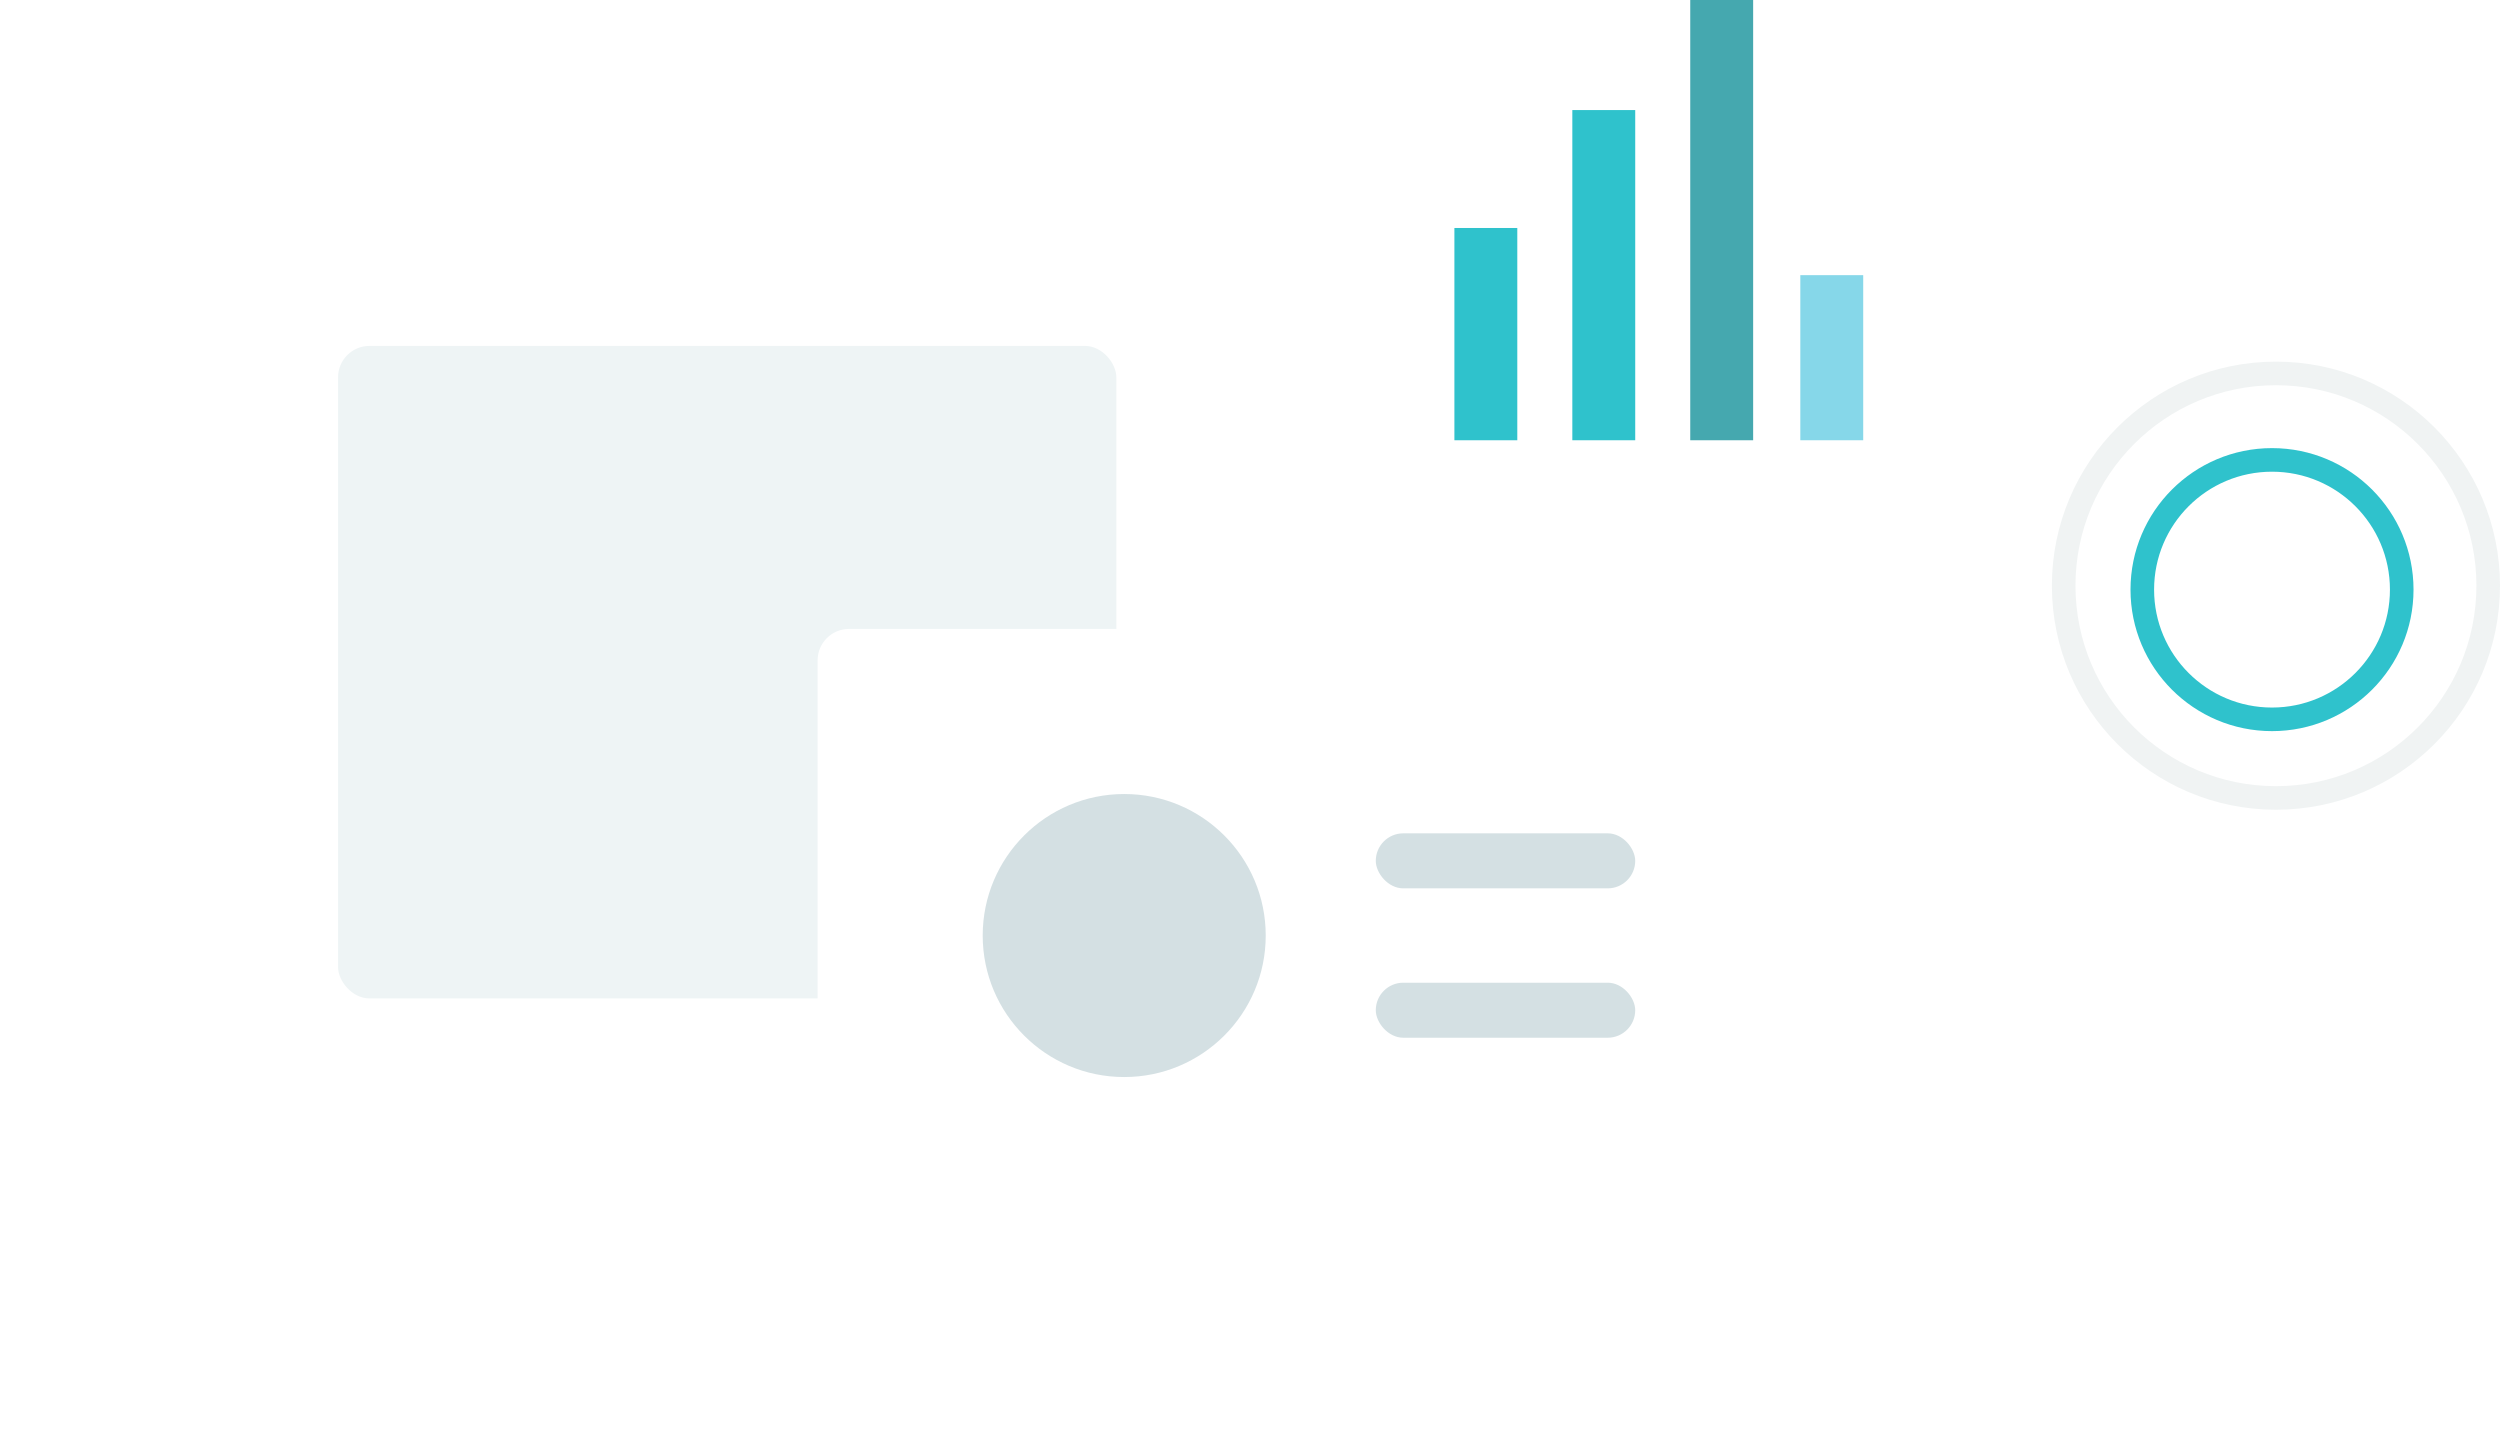 <svg width="318" height="185" viewBox="0 0 318 185" fill="none" xmlns="http://www.w3.org/2000/svg">
<g filter="url(#filter0_d_50_3100)">
<rect x="24" y="28" width="137" height="115" rx="4" fill="white"/>
</g>
<rect x="43" y="44" width="99" height="83" rx="4" fill="#EEF4F5"/>
<g filter="url(#filter1_d_50_3100)">
<rect x="104" y="78" width="137" height="81" rx="4" fill="white"/>
</g>
<circle cx="143" cy="119" r="18" fill="#D4E0E3"/>
<rect x="175" y="106" width="33" height="7" rx="3.5" fill="#D4E0E3"/>
<rect x="175" y="125" width="33" height="7" rx="3.5" fill="#D4E0E3"/>
<rect x="215" width="8" height="56" fill="#45A8AF"/>
<rect x="229" y="35" width="8" height="21" fill="#86D7E9"/>
<rect x="200" y="14" width="8" height="42" fill="#2FC2CC"/>
<rect x="185" y="29" width="8" height="27" fill="#2FC2CC"/>
<circle cx="289.5" cy="74.5" r="27" fill="white" stroke="#F0F3F3" stroke-width="3"/>
<circle cx="289" cy="75" r="16.5" fill="white" stroke="#2FC2CC" stroke-width="3"/>
<defs>
<filter id="filter0_d_50_3100" x="0" y="6" width="185" height="163" filterUnits="userSpaceOnUse" color-interpolation-filters="sRGB">
<feFlood flood-opacity="0" result="BackgroundImageFix"/>
<feColorMatrix in="SourceAlpha" type="matrix" values="0 0 0 0 0 0 0 0 0 0 0 0 0 0 0 0 0 0 127 0" result="hardAlpha"/>
<feMorphology radius="4" operator="dilate" in="SourceAlpha" result="effect1_dropShadow_50_3100"/>
<feOffset dy="2"/>
<feGaussianBlur stdDeviation="10"/>
<feComposite in2="hardAlpha" operator="out"/>
<feColorMatrix type="matrix" values="0 0 0 0 0 0 0 0 0 0 0 0 0 0 0 0 0 0 0.08 0"/>
<feBlend mode="normal" in2="BackgroundImageFix" result="effect1_dropShadow_50_3100"/>
<feBlend mode="normal" in="SourceGraphic" in2="effect1_dropShadow_50_3100" result="shape"/>
</filter>
<filter id="filter1_d_50_3100" x="80" y="56" width="185" height="129" filterUnits="userSpaceOnUse" color-interpolation-filters="sRGB">
<feFlood flood-opacity="0" result="BackgroundImageFix"/>
<feColorMatrix in="SourceAlpha" type="matrix" values="0 0 0 0 0 0 0 0 0 0 0 0 0 0 0 0 0 0 127 0" result="hardAlpha"/>
<feMorphology radius="4" operator="dilate" in="SourceAlpha" result="effect1_dropShadow_50_3100"/>
<feOffset dy="2"/>
<feGaussianBlur stdDeviation="10"/>
<feComposite in2="hardAlpha" operator="out"/>
<feColorMatrix type="matrix" values="0 0 0 0 0 0 0 0 0 0 0 0 0 0 0 0 0 0 0.08 0"/>
<feBlend mode="normal" in2="BackgroundImageFix" result="effect1_dropShadow_50_3100"/>
<feBlend mode="normal" in="SourceGraphic" in2="effect1_dropShadow_50_3100" result="shape"/>
</filter>
</defs>
</svg>
